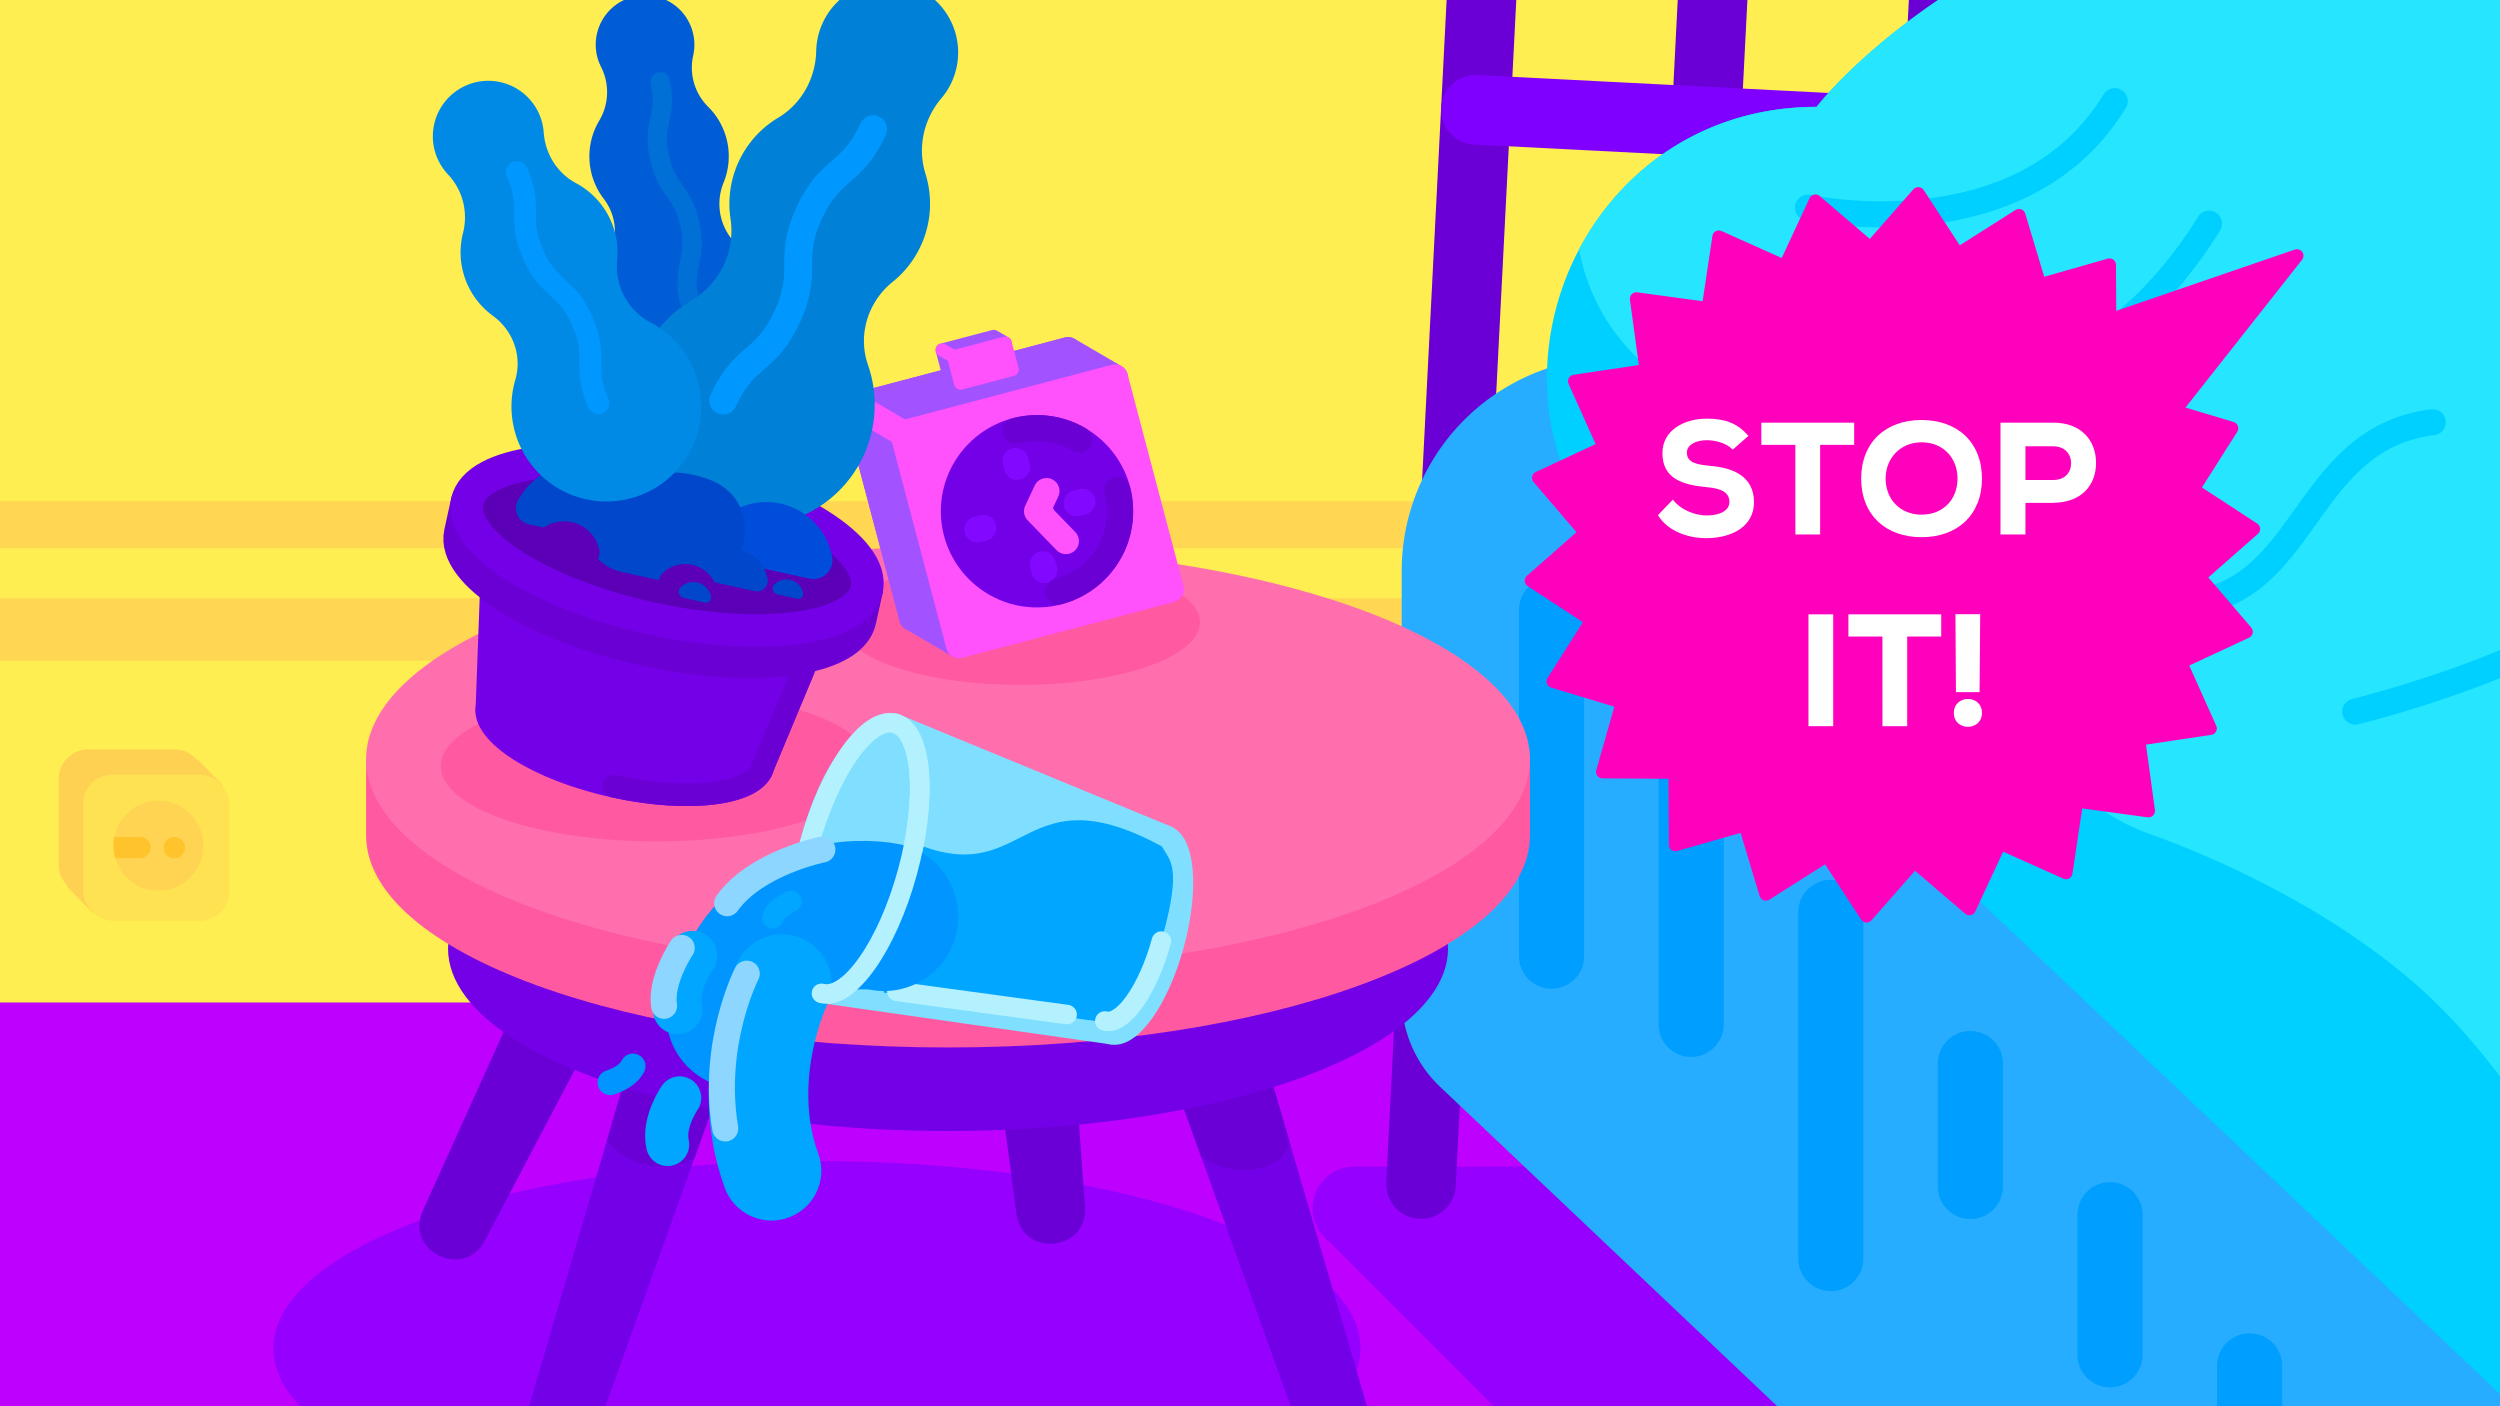 <?xml version="1.0" encoding="UTF-8"?> <svg xmlns="http://www.w3.org/2000/svg" xmlns:xlink="http://www.w3.org/1999/xlink" viewBox="0 0 1920 1080"><rect x="0" y="0" width="1920" height="1080" fill="#333333" stroke="none"/><defs><clipPath id="a"><rect x="-2420" width="1920" height="1080" style="fill:none"></rect></clipPath><clipPath id="b"><rect width="1920" height="1080" style="fill:none"></rect></clipPath><clipPath id="c"><circle cx="121.65" cy="649.42" r="34.57" style="fill:#ffd452"></circle></clipPath></defs><title>porn addiction</title><g style="clip-path:url(#a)"><path d="M453.32,1416.9H-662.53L-1314,799.64A94.6,94.6,0,0,1-1343.52,731V403.58a164.3,164.3,0,0,1,164.31-164.31h977.39L453.32,884.52Z" style="fill:#27adff"></path><path d="M800.36,1178.19H-267.22a206.67,206.67,0,0,1-142.07-56.58l-757.63-717.79C-1302.64,275.35-1211.72,47-1024.84,47c0,0,154.64-204.45,537.27-204.45S42.73,47,42.73,47a206.63,206.63,0,0,1,142.08,56.58L942.44,821.41C1078.16,949.88,987.24,1178.19,800.36,1178.19Z" style="fill:#00d0ff"></path><path d="M-246,1041.75H821.53c84.39,0,149.2-46.56,182.42-109.44-7.5-39.81-27.31-78.53-61.51-110.9L184.81,103.62A206.63,206.63,0,0,0,42.73,47s-147.67-204.45-530.3-204.45S-1024.84,47-1024.84,47c-84.39,0-149.2,46.55-182.42,109.44.23,1.24.48,2.48.74,3.73,11.33,54.4,51.21,98.38,103.76,116.45,23.53,8.1,54.46,23.23,86.93,51.52,51.63,45,102.58,130.74,124.46,170.09a158.68,158.68,0,0,0,29.6,38.15l36.58,34.66a158.84,158.84,0,0,0,55.61,34.15c45.16,16.21,133.1,53.15,205.18,115.91,101.76,88.6,176.28,264,176.28,264A206.67,206.67,0,0,0-246,1041.75Z" style="fill:#26e6ff"></path></g><g style="clip-path:url(#b)"><rect x="-1.47" y="-0.82" width="1922.93" height="1081.65" style="fill:#be00ff"></rect><rect x="-77.82" y="-130.62" width="2075.64" height="900.53" style="fill:#ffee52"></rect><rect x="-100.74" y="459.45" width="2075.64" height="47.93" style="fill:#ffd752"></rect><rect x="-100.74" y="384.9" width="2075.64" height="36.22" style="fill:#ffd752"></rect><path d="M1131.67,896h-91.62c-28.37,0-42.58,34.3-22.52,54.36l482.05,482.06a31.84,31.84,0,0,0,22.52,9.32h812.63c28.37,0,42.58-34.3,22.52-54.36L1871.68,901.79a31.8,31.8,0,0,0-22.67-9.32Z" style="fill:#9500ff"></path><ellipse cx="627.41" cy="1035.45" rx="417.42" ry="143.74" style="fill:#9500ff"></ellipse><line x1="1091.33" y1="909.38" x2="1147.13" y2="-183.67" style="fill:none;stroke:#6b00d6;stroke-linecap:round;stroke-linejoin:round;stroke-width:53.439px"></line><line x1="1268.36" y1="918.41" x2="1323.67" y2="-164.87" style="fill:none;stroke:#6b00d6;stroke-linecap:round;stroke-linejoin:round;stroke-width:53.439px"></line><line x1="1445.4" y1="927.45" x2="1503.95" y2="-219.19" style="fill:none;stroke:#6b00d6;stroke-linecap:round;stroke-linejoin:round;stroke-width:53.439px"></line><line x1="1622.44" y1="936.49" x2="1682.08" y2="-231.58" style="fill:none;stroke:#6b00d6;stroke-linecap:round;stroke-linejoin:round;stroke-width:53.439px"></line><line x1="1799.48" y1="945.53" x2="1858.02" y2="-201.12" style="fill:none;stroke:#6b00d6;stroke-linecap:round;stroke-linejoin:round;stroke-width:53.439px"></line><path d="M1140-44.07s213-224.59,543.1-207.73,520,244.48,520,244.48" style="fill:none;stroke:#8000ff;stroke-linecap:round;stroke-linejoin:round;stroke-width:53.439px"></path><line x1="1133.45" y1="84.32" x2="2195.68" y2="138.55" style="fill:none;stroke:#8000ff;stroke-linecap:round;stroke-linejoin:round;stroke-width:53.439px"></line><path d="M2873.32,1451.93H1757.47L1106,834.67A94.58,94.58,0,0,1,1076.48,766V438.61a164.3,164.3,0,0,1,164.31-164.3h977.39l655.14,645.24Z" style="fill:#27adff"></path><line x1="1191.59" y1="468.44" x2="1191.59" y2="734.37" style="fill:none;stroke:#009eff;stroke-linecap:round;stroke-linejoin:round;stroke-width:50px"></line><line x1="1298.81" y1="584.55" x2="1298.81" y2="786.76" style="fill:none;stroke:#009eff;stroke-linecap:round;stroke-linejoin:round;stroke-width:50px"></line><line x1="1406.03" y1="700.67" x2="1406.03" y2="966.6" style="fill:none;stroke:#009eff;stroke-linecap:round;stroke-linejoin:round;stroke-width:50px"></line><line x1="1513.25" y1="816.78" x2="1513.25" y2="911.19" style="fill:none;stroke:#009eff;stroke-linecap:round;stroke-linejoin:round;stroke-width:50px"></line><line x1="1620.47" y1="932.89" x2="1620.47" y2="1040.47" style="fill:none;stroke:#009eff;stroke-linecap:round;stroke-linejoin:round;stroke-width:50px"></line><line x1="1727.69" y1="1049" x2="1727.69" y2="1314.93" style="fill:none;stroke:#009eff;stroke-linecap:round;stroke-linejoin:round;stroke-width:50px"></line><path d="M3220.36,1213.22H2152.78a206.67,206.67,0,0,1-142.07-56.58L1253.08,438.85c-135.72-128.47-44.8-356.78,142.08-356.78,0,0,154.64-204.45,537.27-204.45s530.3,204.45,530.3,204.45a206.67,206.67,0,0,1,142.08,56.58l757.63,717.79C3498.16,984.91,3407.24,1213.22,3220.36,1213.22Z" style="fill:#00d0ff"></path><path d="M2174,1076.78H3241.53c84.39,0,149.2-46.55,182.42-109.44-7.5-39.8-27.31-78.52-61.51-110.9L2604.81,138.65a206.67,206.67,0,0,0-142.08-56.58s-147.67-204.45-530.3-204.45S1395.16,82.07,1395.16,82.07c-84.39,0-149.2,46.56-182.42,109.44.23,1.25.48,2.49.74,3.73,11.33,54.4,51.21,98.38,103.76,116.46,23.53,8.09,54.46,23.22,86.93,51.51,51.63,45,102.58,130.75,124.46,170.1a158.68,158.68,0,0,0,29.6,38.15l36.58,34.66a158.67,158.67,0,0,0,55.61,34.14c45.16,16.21,133.1,53.15,205.18,115.91,101.76,88.61,176.28,264,176.28,264A206.67,206.67,0,0,0,2174,1076.78Z" style="fill:#26e6ff"></path><path d="M1388.57,159.46s163.75,35.91,235.58-81.81" style="fill:none;stroke:#00d0ff;stroke-linecap:round;stroke-linejoin:round;stroke-width:20px"></path><path d="M1696.5,171.7s-81.77,142-178.37,99.26" style="fill:none;stroke:#00d0ff;stroke-linecap:round;stroke-linejoin:round;stroke-width:20px"></path><path d="M1588,386.12s21,91.78,102.8,75.82,81.81-125.7,177.58-137.68" style="fill:none;stroke:#00d0ff;stroke-linecap:round;stroke-linejoin:round;stroke-width:20px"></path><path d="M1808.81,546.53s172.49-41.9,218.38-105.75" style="fill:none;stroke:#00d0ff;stroke-linecap:round;stroke-linejoin:round;stroke-width:20px"></path><rect x="45.07" y="575.52" width="112.41" height="112.41" rx="22.77" style="fill:#ffd152"></rect><polygon points="152.01 583.48 170.83 602.84 71 701.03 51.46 680.97 62.54 589.43 152.01 583.48" style="fill:#ffd152"></polygon><rect x="63.84" y="594.82" width="112.41" height="112.41" rx="22.77" style="fill:#ffe252"></rect><circle cx="121.65" cy="649.42" r="34.57" style="fill:#ffd452"></circle><g style="clip-path:url(#c)"><circle cx="133.9" cy="651.03" r="8.21" style="fill:#ffc32b"></circle><path d="M88.51,642.82h27.23a0,0,0,0,1,0,0V659a0,0,0,0,1,0,0H88.51a8.08,8.08,0,0,1-8.08-8.08v0A8.08,8.08,0,0,1,88.51,642.82Z" transform="translate(196.17 1301.8) rotate(-180)" style="fill:#ffc32b"></path></g><path d="M729,543.74l51.7,388.9c4.92,33.13,54.06,28.45,52.64-5L806.72,559.35Z" style="fill:#6b00d6"></path><path d="M554.87,606.13,372.1,953.27c-16.05,29.4-60.56,8-47.68-22.87L476.57,594Z" style="fill:#6b00d6"></path><path d="M578.87,762.55,446.31,1131.79c-11.79,31.35-58.84,16.41-50.4-16L499.63,761.42Z" style="fill:#7300e6"></path><path d="M466.06,876.1c17,19.86,44.08,26.07,67.39,13l45.42-126.52-79.24-1.13Z" style="fill:#6b00d6"></path><path d="M877.32,762.55l132.55,369.24c11.8,31.35,58.85,16.41,50.41-16L956.55,761.42Z" style="fill:#7300e6"></path><path d="M956.55,761.42l-79.23,1.13,45.42,126.52c33.45,18.87,64.93,6.91,67.38-13Z" style="fill:#6b00d6"></path><ellipse cx="728.09" cy="728.53" rx="383.99" ry="140.08" style="fill:#7300e6"></ellipse><path d="M281.16,641.46c0,90,200.1,163,446.93,163s446.94-73,446.94-163V583.1H281.16Z" style="fill:#ff59a1"></path><ellipse cx="728.09" cy="583.1" rx="446.94" ry="163.04" style="fill:#ff6ead"></ellipse><ellipse cx="783.76" cy="477.95" rx="137.83" ry="48.03" style="fill:#ff59a1"></ellipse><polygon points="855.28 426.93 700.59 474.55 657.62 311.86 820.31 268.89 855.28 426.93" style="fill:#a352ff;stroke:#a352ff;stroke-linecap:round;stroke-linejoin:round;stroke-width:20px"></polygon><polygon points="700.59 474.55 736.56 495.49 856.28 289.83 820.31 268.89 657.62 311.86 700.59 474.55" style="fill:#a352ff;stroke:#a352ff;stroke-linecap:round;stroke-linejoin:round;stroke-width:20px"></polygon><rect x="712.29" y="308.53" width="168.27" height="168.27" transform="translate(-73.86 216.37) rotate(-14.79)" style="fill:#ff52fd;stroke:#ff52fd;stroke-linecap:round;stroke-linejoin:round;stroke-width:20px"></rect><line x1="657.62" y1="311.86" x2="703.28" y2="338.44" style="fill:#ff52fd;stroke:#ff52fd;stroke-linecap:round;stroke-linejoin:round;stroke-width:20px"></line><circle cx="796.42" cy="392.66" r="63.85" style="fill:#7300e6;stroke:#7300e6;stroke-linecap:round;stroke-linejoin:round;stroke-width:20px"></circle><line x1="755.2" y1="405.39" x2="750.64" y2="406.59" style="fill:#8308ff;stroke:#8308ff;stroke-linecap:round;stroke-linejoin:round;stroke-width:20px"></line><line x1="781.12" y1="358.57" x2="779.92" y2="354.01" style="fill:#8308ff;stroke:#8308ff;stroke-linecap:round;stroke-linejoin:round;stroke-width:20px"></line><line x1="826.78" y1="386.49" x2="831.34" y2="385.28" style="fill:#8308ff;stroke:#8308ff;stroke-linecap:round;stroke-linejoin:round;stroke-width:20px"></line><line x1="800.86" y1="433.31" x2="802.06" y2="437.86" style="fill:#8308ff;stroke:#8308ff;stroke-linecap:round;stroke-linejoin:round;stroke-width:20px"></line><path d="M858.15,376.36a63.85,63.85,0,0,1-45.43,78" style="fill:none;stroke:#6a00d4;stroke-linecap:round;stroke-linejoin:round;stroke-width:20px"></path><path d="M780.12,330.93a63.65,63.65,0,0,1,48.42,6.55" style="fill:none;stroke:#6a00d4;stroke-linecap:round;stroke-linejoin:round;stroke-width:20px"></path><polyline points="803.71 377.12 796.42 392.66 818.63 415.57" style="fill:#ff52fd;stroke:#ff52fd;stroke-linecap:round;stroke-linejoin:round;stroke-width:20px"></polyline><polygon points="728.92 289.16 737.69 294.27 772.01 263.42 763.24 258.31 723.54 268.79 728.92 289.16" style="fill:#a352ff;stroke:#a352ff;stroke-linecap:round;stroke-linejoin:round;stroke-width:10px"></polygon><rect x="734.32" y="268.31" width="41.06" height="21.06" transform="translate(-46.18 201.99) rotate(-14.79)" style="fill:#ff52fd;stroke:#ff52fd;stroke-linecap:round;stroke-linejoin:round;stroke-width:10px"></rect><line x1="723.54" y1="268.79" x2="734.68" y2="275.28" style="fill:#ff52fd;stroke:#ff52fd;stroke-linecap:round;stroke-linejoin:round;stroke-width:10px"></line><ellipse cx="504.13" cy="588.45" rx="165.63" ry="57.72" style="fill:#ff59a1"></ellipse><path d="M532.76,28a37.86,37.86,0,0,1-.34,14.42,42.36,42.36,0,0,0,11.33,39.48,53.55,53.55,0,0,1,12,58.28,43.16,43.16,0,0,0,9.77,47.32A64.81,64.81,0,1,1,466,199c9.24-14.32,8.06-32.79-2.33-46.32a53.57,53.57,0,0,1-3.4-60.1,42.79,42.79,0,0,0,1.3-41.27A37.88,37.88,0,1,1,532.76,28Z" style="fill:#005dd6"></path><path d="M507.11,62.83c5.71,27.51-6.43,30-.72,57.55s17.86,25,23.58,52.51-6.44,30-.72,57.56" style="fill:none;stroke:#006fd6;stroke-linecap:round;stroke-miterlimit:10;stroke-width:14.889px"></path><path d="M586.11,588.56c-4.7,21.36-56,28.25-114.54,15.38S369.34,563.33,374,542l5.63-152.17L644.77,448Z" style="fill:#7300e6;stroke:#7300e6;stroke-linecap:round;stroke-linejoin:round;stroke-width:17.307px"></path><path d="M616.8,515l-30.69,73.53c-4.7,21.36-56,28.25-114.54,15.38" style="fill:#7300e6;stroke:#6a00d4;stroke-linecap:round;stroke-linejoin:round;stroke-width:17.307px"></path><path d="M358.79,385.21l-5.26,23.93c-6.79,30.91,56.4,71.06,141.14,89.68s158.94,8.65,165.73-22.26l5.26-23.93" style="fill:#7300e6;stroke:#6a00d4;stroke-linecap:round;stroke-linejoin:round;stroke-width:25.044px"></path><ellipse cx="512.22" cy="418.92" rx="57.31" ry="157.1" transform="translate(-6.85 829.32) rotate(-77.61)" style="fill:#5c00b8;stroke:#7300e6;stroke-linecap:round;stroke-linejoin:round;stroke-width:25.044px"></ellipse><path d="M631.26,18.84a54.49,54.49,0,0,0-4.41,20.27c-.46,21-11.16,40.51-29.23,51.31A77.07,77.07,0,0,0,561,167.77a62.07,62.07,0,0,1-29.7,62.82,92.71,92.71,0,0,0-40.52,49.06c-16.64,46.68,6.72,98.86,52.62,117.54A93.19,93.19,0,0,0,666.64,280.36c-8.06-23.16-.14-48.56,19-63.94a77,77,0,0,0,25.15-82.84c-6.31-20.19-1.48-42,12.18-58.1a54.48,54.48,0,1,0-91.67-56.64Z" style="fill:#0080d6"></path><path d="M670.56,99.25c-16.49,36-32.71,28.53-49.19,64.5s-.26,43.4-16.74,79.37-32.71,28.53-49.19,64.5" style="fill:none;stroke:#0098ff;stroke-linecap:round;stroke-miterlimit:10;stroke-width:21.41px"></path><path d="M487.81,420.61a12.72,12.72,0,0,0,15.38-13.49A56.37,56.37,0,0,0,397.89,384a12.71,12.71,0,0,0,8.31,18.69Z" style="fill:#0047cc"></path><path d="M621.63,444.39a14.52,14.52,0,0,0,17.47-16.68,51.49,51.49,0,0,0-100.92-1.65Z" style="fill:#004cdb"></path><path d="M520.64,448.76c50.5,11.1,72.86-61.48,24.67-80.21a85.63,85.63,0,0,0-12.61-3.81,84.4,84.4,0,0,0-68.52,14.65C441,396.52,448.8,433,477,439.16Z" style="fill:#0047cc"></path><path d="M413.35,86a42.59,42.59,0,0,1,4.22,15.67c1.18,16.43,10.28,31.23,24.82,39a60.28,60.28,0,0,1,31.58,59,48.58,48.58,0,0,0,25.63,47.95,72.93,72.93,0,1,1-103.85,44.1c5.41-18.41-1.76-38-17.27-49.24a60.26,60.26,0,0,1-22.84-63.77,48.14,48.14,0,0,0-11.75-44.94A42.62,42.62,0,1,1,413.35,86Z" style="fill:#008ae6"></path><path d="M397,132.22c12.56,28.63-.23,34.24,12.33,62.86s25.34,23,37.9,51.65S447,281,459.56,309.59" style="fill:none;stroke:#0098ff;stroke-linecap:round;stroke-miterlimit:10;stroke-width:16.753px"></path><path d="M579.69,454a8.14,8.14,0,0,0,9.81-9.31,28.88,28.88,0,0,0-48.72-15.29,10.15,10.15,0,0,0,5,17.14Z" style="fill:#0047cc"></path><path d="M612.35,459.86a3.68,3.68,0,0,0,4.44-4.21,13.05,13.05,0,0,0-22-6.91,4.59,4.59,0,0,0,2.25,7.75Z" style="fill:#0047cc"></path><path d="M451,431.85a7.78,7.78,0,0,0,9.38-8.9,27.62,27.62,0,0,0-46.59-14.63,9.72,9.72,0,0,0,4.74,16.4Z" style="fill:#5c00b8"></path><path d="M542.3,461.61a7,7,0,0,0,8.46-8,24.93,24.93,0,0,0-42.06-13.21,8.77,8.77,0,0,0,4.28,14.8Z" style="fill:#5c00b8"></path><path d="M541.34,462.8a3.9,3.9,0,0,0,4.7-4.46A13.84,13.84,0,0,0,522.7,451a4.87,4.87,0,0,0,2.38,8.22Z" style="fill:#0047cc"></path><ellipse cx="873.89" cy="717.76" rx="79.55" ry="29.02" transform="translate(-48.54 1371.97) rotate(-74.74)" style="fill:#80dfff;stroke:#80dfff;stroke-linecap:round;stroke-linejoin:round;stroke-width:15px"></ellipse><path d="M853,794.51,630.88,762.85s-34-24.19-9-115.8,65.59-91.52,65.59-91.52L894.83,641Z" style="fill:#80dfff;stroke:#80dfff;stroke-linecap:round;stroke-linejoin:round;stroke-width:15px"></path><path d="M678.38,762.26,855.28,786s23.05-13.36,37.75-67.26,5.5-57.41-.67-68.66c-106-57.47-102.91,29.43-183.76-.17C700.27,656.22,678.38,762.26,678.38,762.26Z" style="fill:#00a6ff"></path><ellipse cx="659.16" cy="659.19" rx="107.45" ry="39.2" transform="translate(-150.26 1121.64) rotate(-74.74)" style="fill:none;stroke:#b3f1ff;stroke-linecap:round;stroke-linejoin:round;stroke-width:15px"></ellipse><path d="M891.93,722.77c-10.27,37.63-29.71,65.1-43.44,61.36" style="fill:none;stroke:#b3f1ff;stroke-linecap:round;stroke-linejoin:round;stroke-width:15px"></path><line x1="819.55" y1="779.18" x2="688.79" y2="761.38" style="fill:none;stroke:#b3f1ff;stroke-linecap:round;stroke-linejoin:round;stroke-width:15px"></line><path d="M678.93,704.11s-85.46-17.52-110.28,75.07" style="fill:none;stroke:#0095ff;stroke-linecap:round;stroke-linejoin:round;stroke-width:114px"></path><path d="M631.61,652.45s-51,10.19-73.16,41.23" style="fill:none;stroke:#8cd6ff;stroke-linecap:round;stroke-linejoin:round;stroke-width:20px"></path><path d="M600.52,755.79s-34.49,70.69-8,143.34" style="fill:none;stroke:#00a6ff;stroke-linecap:round;stroke-linejoin:round;stroke-width:76.493px"></path><path d="M573.52,747.77S546,801.42,557,866.67" style="fill:none;stroke:#8cd6ff;stroke-linecap:round;stroke-linejoin:round;stroke-width:20px"></path><path d="M531.72,734s-15.59,21.72-11.31,41.15" style="fill:none;stroke:#00a6ff;stroke-linecap:round;stroke-linejoin:round;stroke-width:38.155px"></path><path d="M607.4,692.36s-10.86,4.28-13.88,12.42" style="fill:none;stroke:#00a6ff;stroke-linecap:round;stroke-linejoin:round;stroke-width:16.656px"></path><path d="M522,843.15s-13.22,19-9.25,35.83" style="fill:none;stroke:#00a6ff;stroke-linecap:round;stroke-linejoin:round;stroke-width:33.085px"></path><path d="M468.58,831.39s13-3.59,17.53-12.59" style="fill:none;stroke:#0095ff;stroke-linecap:round;stroke-linejoin:round;stroke-width:19.293px"></path><path d="M687.43,555.53c20.89,5.69,25.16,56.72,9.54,114s-45.21,99-66.09,93.35" style="fill:none;stroke:#b3f1ff;stroke-linecap:round;stroke-linejoin:round;stroke-width:15px"></path><path d="M523.57,728S507,752.58,510,772.49" style="fill:none;stroke:#8cd6ff;stroke-linecap:round;stroke-linejoin:round;stroke-width:20px"></path></g><polygon points="1650.03 622.75 1594.94 615.25 1586.7 670.25 1535.97 647.48 1512.49 697.89 1470.25 661.73 1433.55 703.5 1403.14 656.95 1356.18 686.74 1340.15 633.49 1286.69 648.75 1286.35 593.14 1230.74 592.8 1246 539.34 1192.75 523.31 1222.54 476.35 1175.98 445.94 1217.77 409.24 1181.6 367 1232.01 343.52 1209.24 292.79 1264.24 284.55 1256.74 229.46 1311.83 236.96 1320.07 181.97 1370.8 204.73 1394.28 154.33 1436.52 190.49 1473.22 148.71 1503.63 195.26 1550.58 165.48 1566.61 218.72 1620.08 203.46 1620.41 259.08 1676.03 259.41 1660.77 312.88 1714.01 328.91 1684.23 375.87 1730.78 406.27 1689 442.97 1725.16 485.22 1674.76 508.69 1697.52 559.43 1642.53 567.66 1650.03 622.75" style="fill:#ff00bc"></polygon><polygon points="1650.03 622.75 1594.94 615.25 1586.7 670.25 1535.97 647.48 1512.49 697.89 1470.25 661.73 1433.55 703.5 1403.14 656.95 1356.18 686.74 1340.15 633.49 1286.69 648.75 1286.35 593.14 1230.74 592.8 1246 539.34 1192.75 523.31 1222.54 476.35 1175.98 445.94 1217.77 409.24 1181.6 367 1232.01 343.52 1209.24 292.79 1264.24 284.55 1256.74 229.46 1311.83 236.96 1320.07 181.97 1370.8 204.73 1394.28 154.33 1436.52 190.49 1473.22 148.71 1503.63 195.26 1550.58 165.48 1566.61 218.72 1620.08 203.46 1620.41 259.08 1676.03 259.41 1660.77 312.88 1714.01 328.91 1684.23 375.87 1730.78 406.27 1689 442.97 1725.16 485.22 1674.76 508.69 1697.52 559.43 1642.53 567.66 1650.03 622.75" style="fill:none;stroke:#ff00bc;stroke-linecap:round;stroke-linejoin:round;stroke-width:10px"></polygon><polygon points="1579.79 259.6 1764.07 196.4 1652.29 338.08 1579.79 259.6" style="fill:#ff00bc;stroke:#ff00bc;stroke-linecap:round;stroke-linejoin:round;stroke-width:10px"></polygon><path d="M1330.75,345.32c-4.79-5-13.13-7.24-19.88-7.24-8.47,0-15.34,3.56-15.34,9.45,0,7.85,7.49,9.32,18.53,10.31,16.93,1.47,33,8,33,27.85,0,19.14-17.66,27.48-36.19,27.6-14.85.13-30.31-5.64-37.55-17.66l11.42-11.91c6.62,8.47,17.54,12.15,26.25,12.15,10.19,0,17.18-4.05,17.18-10.18.12-7.24-5.64-10.55-17.3-11.54-18.16-1.71-34.36-6.25-34.11-26.5.12-17,16.32-26.13,34-26.13,13.25,0,23.19,2.94,32,13.25Z" style="fill:#fff"></path><path d="M1378.84,341.64h-26.13V324.59H1424v17.05h-26.14v68.83h-19Z" style="fill:#fff"></path><path d="M1475.77,412.56c-27.48,0-46.38-17.06-46.38-45s18.9-45,46.38-45,46.38,17.05,46.38,45S1503.26,412.56,1475.77,412.56Zm0-72.88c-16.31,0-27.6,12.27-27.6,27.85,0,16.07,11.29,27.73,27.6,27.73,16.69,0,27.61-11.78,27.61-27.73C1503.38,351.82,1492.46,339.68,1475.77,339.68Z" style="fill:#fff"></path><path d="M1555.53,386.18v24.29h-19.15V324.59h40.49c22,0,32.89,14.23,32.89,30.79,0,17.18-11,30.55-32.89,30.8Zm0-17.55h21.34c9.21,0,13.75-6,13.75-12.88s-4.67-13-13.75-13h-21.34Z" style="fill:#fff"></path><path d="M1388.91,557.71V471.82h19v85.89Z" style="fill:#fff"></path><path d="M1445.71,488.88h-26.13V471.82h71.28v17.06h-26.13v68.83h-19Z" style="fill:#fff"></path><path d="M1522.15,547.53c0,14.23-21.59,14.23-21.59,0S1522.15,533.17,1522.15,547.53Zm-1.35-75.83-.49,59.88h-18.16c0-20.13-.37-39.64-.37-59.88Z" style="fill:#fff"></path></svg> 